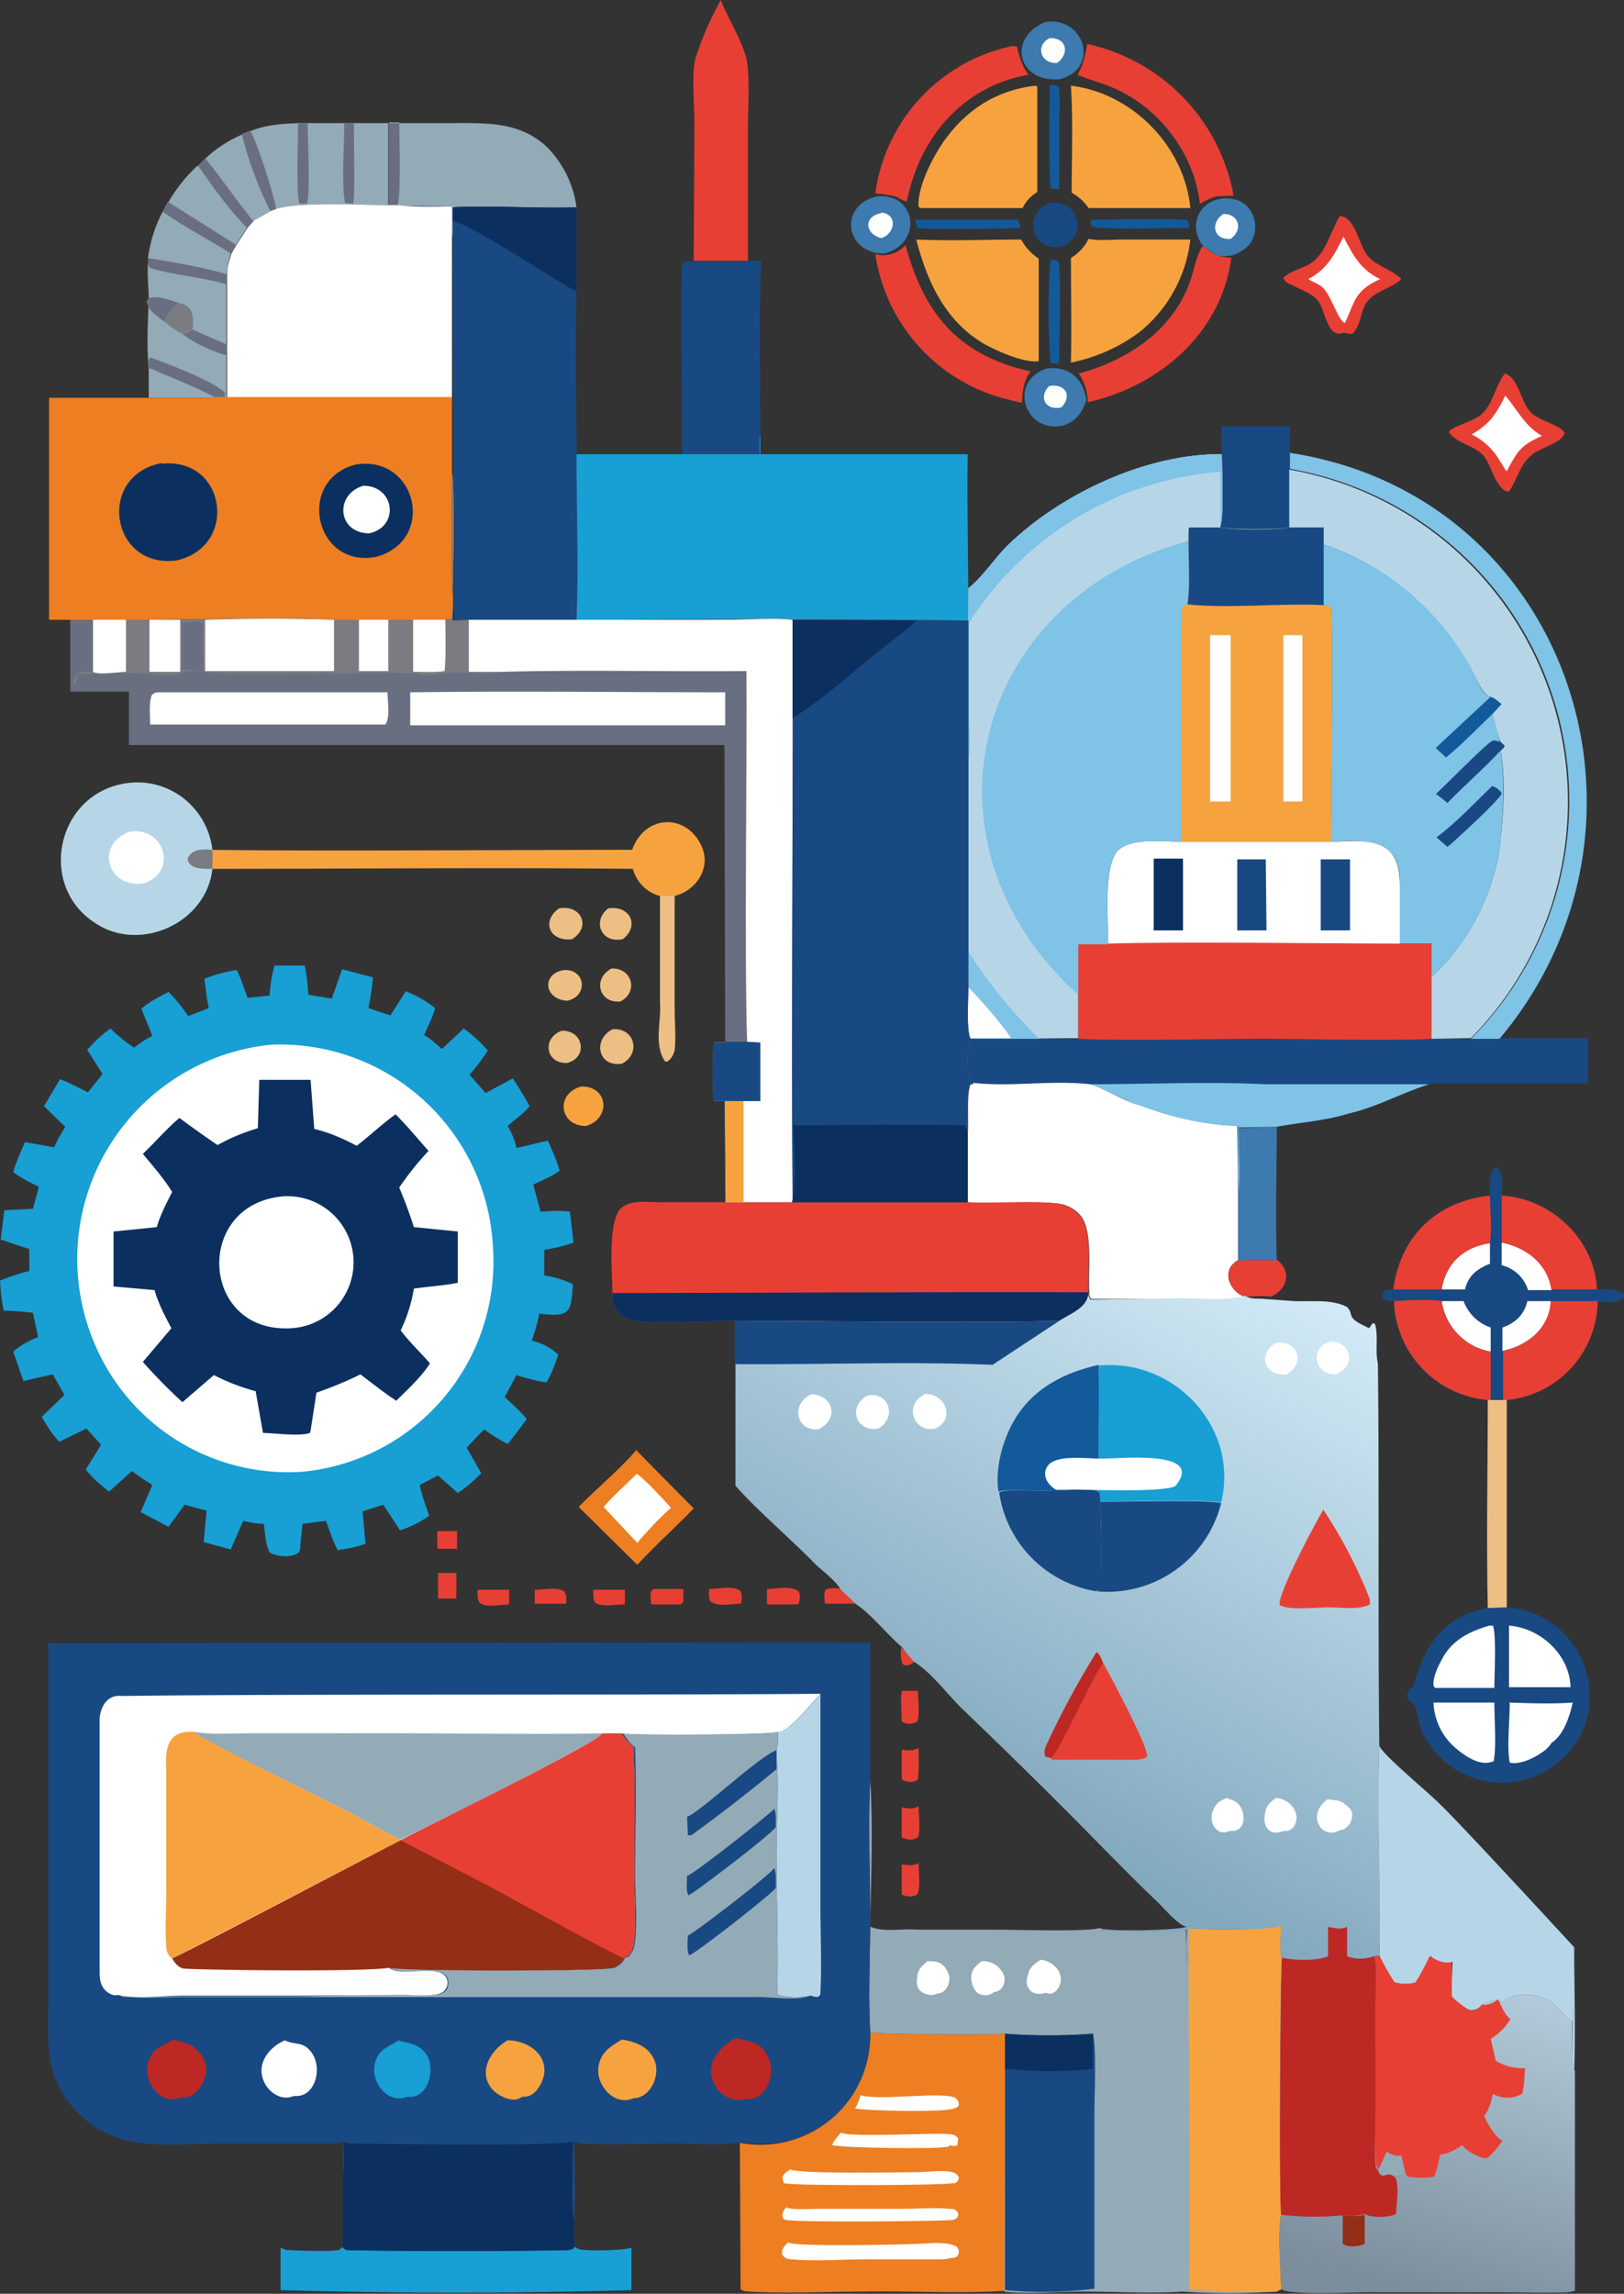 <svg xmlns="http://www.w3.org/2000/svg" data-name="Layer 1" viewBox="0 0 221.7 313.1"><rect x="0" y="0" width="221.7" height="313.1" fill="#333333" stroke="none"/><defs><linearGradient id="a" x1="1518.6" x2="1583.3" y1="-1929.3" y2="-1722.2" gradientTransform="matrix(.22 0 0 -.22 -151.3 -114.6)" gradientUnits="userSpaceOnUse"><stop offset="0" stop-color="#7c8e9d"/><stop offset="1" stop-color="#b7d0df"/></linearGradient><linearGradient id="b" x1="1271.6" x2="1454.1" y1="-1617.2" y2="-1283.8" gradientTransform="matrix(.22 0 0 -.22 -151.3 -114.6)" gradientUnits="userSpaceOnUse"><stop offset="0" stop-color="#83a9bf"/><stop offset="1" stop-color="#d4ecf8"/></linearGradient></defs><path d="M123 224.8c.6.7 1.2 1.5 1.9 2-.6.4-1.2.8-1.7.3-.3-.7-.2-1.5-.2-2.3ZM59.6 209h2.8v2.4h-2.7V209Zm55.2 7.8 2.1 2.1h-4.3c0-.6-.2-1.3.1-1.9.6-.3 1.4-.2 2-.2ZM73 217c1.3 0 2.9-.4 4 .2.4.6.3 1 .3 1.7H73v-2Zm-7.8 0h4.3v2c-1.3 0-3 .5-4-.2-.4-.6-.3-1-.3-1.8Zm15.8 0h4.3v2c-1.3 0-3 .4-4-.2-.4-.6-.3-1.1-.3-1.8Zm-21.2-2.3h2.5v3.5h-2.5v-3.5Zm29.5 2.2h4v1.2c0 .5 0 .6-.4.9h-4c0-.7-.4-1.8.4-2.1Zm7.5 0c1.4 0 3-.5 4.2.2.4.5.2 1.2.2 1.8-1.3 0-3 .5-4.2-.3-.3-.5-.2-1.1-.2-1.7Zm7.9 0c1.2 0 3.2-.5 4.3.3.3.5.2 1.2 0 1.8h-4.3v-2.2Zm18.5 21.9a3 3 0 0 0 2.2-.2c0 1.4.1 3-.1 4.3-.6.5-1.5.4-2.2 0V239Zm0-8h2.1c0 1 .3 3.3-.1 4.2a2 2 0 0 1-2.1 0c0-1.3-.2-2.8 0-4.1Zm0 23.7c.8.1 1.5.2 2.2-.2 0 .9.3 3.6-.2 4.3-.7.4-1.4.3-2.1 0v-4.1Zm0-7.8c.8.2 1.5.3 2.2-.2 0 1 .3 3.6-.1 4.3-.8.5-1.5.3-2.2 0v-4.1Z" fill="#e83f35"/><path d="M148.9 30c4.3 0 8.8-.2 13.1 0 .4.4.3.7.3 1.1-1.7 0-12.8.3-13.3-.2l-.1-.8Z" fill="#135a9a"/><path d="M77.1 132.4c3 0 3.1 3.7.3 4.2-3.2-.2-3.5-3.8-.3-4.2Zm6.4-.2c2.8-.1 3.7 3.2 1.2 4.5-3 .3-3.8-3.2-1.2-4.5ZM83 124c3-.5 4.4 2.4 2 4.2-2.9.6-4.2-2.4-2-4.2Z" fill="#eebf84"/><path d="M125 30h13.9c.3.4.3.6.4 1.1-1.4.1-13.3.3-14 0-.2-.2-.3-.8-.4-1Z" fill="#135a9a"/><path d="M76.3 124c3-.6 4.5 2.5 1.8 4.2-3 .4-4.3-2.4-1.8-4.2Zm.4 16.7c3-.1 3.6 3.7.7 4.4-3 .1-3.4-3.5-.7-4.4Zm6.9-.2c3-.3 4 3.3 1.3 4.7-3.3.5-4-3.3-1.3-4.7Z" fill="#eebf84"/><path d="M143.3 11.6c.5 0 .8 0 1.2.2.3 1.7.1 3.6.1 5.4v8.6h-1.1c-.4-1.1-.2-12.2-.2-14.2Zm.1 23.9c.4 0 .7 0 1.1.2.4 1.6.1 11.4.1 13.9a4 4 0 0 1-1.2-.1 96 96 0 0 1 0-14Z" fill="#135a9a"/><path d="M79.4 148.3c3.7 0 4 4.4.6 5.4-3.7 0-4.2-4.5-.6-5.4Z" fill="#f6a33f"/><path d="M143.2 27.7c4-.7 5.5 4.5 1.7 6-4 .6-5.4-4.3-1.7-6Z" fill="#194982"/><path d="M169 172h5.4c2 1.7 1.3 4-.9 5-1.2-.2-2.4 0-3.7 0-2.1-.9-3-3.7-.8-5Z" fill="#e83f35"/><path d="M90.1 122.2h2v15.5c0 1.8.2 4 0 5.7-.2.6-.4 1.1-1 1.5h-.3c-1.6-2.3-.5-5.5-.7-8v-14.7Z" fill="#eebf84"/><path d="M119.7 26.8c5.5-.5 6.3 6.5 1 7.8-5.2.1-6.4-6.5-1-7.8Z" fill="#3d7aaf"/><path d="M120.3 29c2.4.3 1.8 3 0 3.5-2.3-.6-2.4-3 0-3.4Z" fill="#fff"/><path d="M164.4 33.8c-2.8-3.4 0-7.5 4.1-6.6 2.3.5 3.4 3.1 2.6 5.2-.4 1.2-1.6 2-2.7 2.4-.6.2-1.2.1-1.8.2-.8-.3-1.5-.8-2.2-1.3Z" fill="#3d7aaf"/><path d="M167 29.2c2.2 0 2.7 2.2 1 3.4-2.4.2-2.8-2.2-1-3.4Z" fill="#fff"/><path d="M142.9 50.3c3-.4 5 1.4 5.4 4.3-.5 1.7-1.5 3-3.2 3.5-5.3 1.1-7.5-6.1-2.2-7.8Z" fill="#3d7aaf"/><path d="M143.2 52.7c2.1-.4 3.3 1.2 1.7 2.9-2.1.5-3.2-1.3-1.7-2.9Z" fill="#fff"/><path d="M142.7 3c5.4-.8 7.5 6.4 2 7.8-5.7.6-7.3-5.6-2-7.8Z" fill="#3d7aaf"/><path d="M143.4 5.2c2.3 0 2.6 2.2.9 3.4-2.3.1-3-2.4-1-3.4Z" fill="#fff"/><path d="M205.2 191h.5v28.4l-2.6.1c-.2-9.4 0-19 0-28.4h2.1Z" fill="#eebf84"/><path d="m169.1 154 5.2-.2c0 6-.2 12.2 0 18.3-1.7-.2-3.5-.1-5.3 0V163c.3-3 0-6 .1-9Z" fill="#3d7aaf"/><path d="M205.5 51c1.8.6 2.1 3.8 3.4 5.2 1 1.2 4.2 1.8 4.7 2.9-.4 1.4-3.4 2-4.5 3-1.6 1.3-2 3.4-3.1 5-1.7 0-2.4-3.6-3.4-4.8-1.2-1.5-3.7-1.7-4.8-3.3.1-.7 3.2-1.4 4.4-2.4 1.7-1.5 1.9-4 3.3-5.7Z" fill="#e83f35"/><path d="M205.5 54c1.7 2 2.6 4.1 5 5.5-2.9 1.3-3.3 2-4.8 4.8-.4-.3-.6-1-.9-1.3a9 9 0 0 0-3.9-3.7c2.5-1.4 3.4-2.9 4.6-5.3Z" fill="#fff"/><path d="M182.9 29.5c2.1 0 2.6 4 3.8 5.4 1.1 1.4 3.4 1.9 4.6 3.2-1.2 1.2-3.5 1.6-4.6 3-1 1.2-.8 3.1-2 4.4-.5.2-.7 0-1.2-.1-2.4 1-2.5-3.2-3.7-4.5-.8-.9-2.4-1.4-3.4-2-.6-.2-1-.4-1.2-1 .8-.8 2.3-1.2 3.3-1.7 2.5-1.3 3-4.4 4.4-6.7Z" fill="#e83f35"/><path d="M183.4 32.3c1.3 2.5 2.3 4.5 5 5.8-3.5 1.6-3.4 3-4.8 6-1-.4-1.9-4-3.2-5-.5-.4-1.2-.6-1.8-1 2.6-1.4 3.5-3.2 4.8-5.8Z" fill="#fff"/><path d="M147.2 51c6.4-1.7 12.4-5.5 15-11.9.7-1.6 1-4 1.9-5.4h.3a7 7 0 0 0 2.2 1.3l1.5.2c-1.4 10.3-9.8 17.5-19.6 19.7a6.9 6.9 0 0 0-1.3-4Z" fill="#e83f35"/><path d="m86.9 198 7.8 7.9c-2.5 2.6-5.2 5-7.7 7.7l-8-7.9c2.6-2.7 5.5-5 7.9-7.8Z" fill="#ed7e22"/><path d="M87 201.2c1.6 1.3 3.2 3.1 4.6 4.6a52.2 52.2 0 0 0-4.6 4.8l-4.6-4.9c1.4-1.6 3-3 4.5-4.5Z" fill="#fff"/><path d="M138.1 6.3h.7c.1.3.5 2.5 1.6 3.9-9 1.6-14.9 8.6-16.6 17.3-.3 0-1-.4-1.3-.6-1-.3-1.9-.4-3-.5a23.8 23.8 0 0 1 18.6-20.1Zm10.3-.3a25.9 25.9 0 0 1 20 20.7l-2.3.1c-.9.2-1.5.6-2.3 1-.8-6.8-5.4-13-11.8-15.8-1.6-.7-3.3-1.1-4.9-1.8.8-1.4 1-2.5 1.3-4Zm-24.8 27.4c2.6 9.6 7.3 15.1 17.1 17.3-1 1.3-1.1 2.7-1.2 4.3l-2.4-.6a24 24 0 0 1-17.6-19.7c1.7.4 3-.1 4.2-1.3Z" fill="#e83f35"/><path d="M166.8 58.2h9.3V72c-2.8.3-6.7.3-9.5 0v-.2c.6-2.9 0-10.2.2-13.6Z" fill="#194982"/><path d="M148.6 32.6c1.4.3 3.2.1 4.6.1h9.3a19 19 0 0 1-6.9 12.6c-2.8 2.1-6 3.5-9.4 4.2.1-4.7 0-9.5 0-14.3a6 6 0 0 0 2.4-2.6Zm-2.4-20.9c8.4 1 15.5 8.3 16.3 16.7h-13.9a6.7 6.7 0 0 0-2.3-2.1c0-4.9.2-9.8-.1-14.6Zm-21 21c4.7.2 9.5 0 14.2 0a7.4 7.4 0 0 0 2.4 2.6v14c-2 .3-6-1.5-7.7-2.5-5.2-3.2-7.5-8.4-9-14Zm16.1-21 .3.1v14.4c-.9.6-1.5 1.2-2 2.2h-14l-.2-.2c-.2-2.8 2.2-7.3 3.8-9.4 3-4 7-6.5 12.1-7.1ZM86.3 116c1.8-5 7.7-5 9.6-.2 1.1 2.9-1 5.8-3.8 6.5h-2a5.2 5.2 0 0 1-3.7-3.7c-19.1-.2-38.3 0-57.4 0V116c13.5.2 43.5 0 57.4 0Z" fill="#f6a33f"/><path d="m94.7 35.7.1-19c0-2.6-.4-6.2.1-8.6A44 44 0 0 1 98.4 0c1 2.6 2.8 5.3 3.5 8 .5 2.3.2 7 .2 9.4v18.2h-7.4Z" fill="#e83f35"/><path d="M54.5 16.8h7.3c4.8 0 9.3-.2 13 3.4 2.1 2.2 3.5 5 3.9 8.1-5.3.2-12-.3-16.9 0v4.2c-.2-1.4-.2-2.9-.1-4.3l-7.5-.1h-1.1V16.7h1.4Z" fill="#93aab7"/><path d="M53 16.8h1.5c0 1.5.3 10.7-.3 11.3h-1.1V16.7Z" fill="#696f81"/><path d="M42 16.8h11V28c-3.9 0-11.7-.5-15.3.5l-.8.4-2.3 1.3-.9.9c-2.5-2.5-4.6-5.6-6.7-8.4a19 19 0 0 1 6-4.3l1.2-.5c2.2-.9 4.3-1 6.6-1.1H42Z" fill="#93aab7"/><path d="M47 16.8h1.3c0 1.4.2 10.6-.1 11l-1.1-.1c-.5-2.4-.1-8.2-.1-11Zm-6.2 0H42c0 2 .4 9.7-.1 11h-1c-.5-.7-.2-9.4-.2-11Z" fill="#696f81"/><path d="M34.2 17.9c1 1.8 3.1 8.4 3.5 10.6l-.8.3-2.3 1.4-.9.9c-2.5-2.5-4.6-5.6-6.7-8.4a17 17 0 0 1 6-4.3l1.2-.5Z" fill="#93aab7"/><path d="M34.2 17.9c1 1.8 3.1 8.4 3.5 10.6l-.8.3A51 51 0 0 1 33 18.3l1.2-.5ZM28 21.6c2.3 2.8 4.3 5.8 6.6 8.6l-.9.9c-2.5-2.5-4.6-5.6-6.7-8.4l1-1Z" fill="#696f81"/><path d="m78.5 306.7.5.3c1 .3 6.3.2 7.2-.2v5.8a827 827 0 0 1-47.9 0v-5.8l.7.3c1.2.1 6.4.3 7.3 0l.5-.4.4.4c.6.2 30 .2 30.6 0 .3 0 .5-.2.6-.4Z" fill="#189fd4"/><path d="M102 35.6h1.9c-.3 8-.1 16-.1 24V62H93.1c.1-6.1-.3-20.2 0-26 .4-.4 1-.3 1.5-.3h7.4Z" fill="#194982"/><path d="M176 61.8c38.3 5.8 53.1 51 28.7 80h-3.9A46 46 0 0 0 176.1 64v-2.3Z" fill="#7fc3e7"/><path d="M23 27.6a21 21 0 0 1 4-5c2.1 3 4.2 6 6.7 8.5l-1.5 2.3-.7 1.2a14 14 0 0 0-.6 2.8v16.9H20.3v-4c-.3-3.2-.1-6.4 0-9.5 0-1.8-.3-3.8 0-5.6a21 21 0 0 1 2.7-7.6Z" fill="#93aab7"/><path d="M22.4 43.9c-1-.8-2.2-1.5-2.4-2.8l.3-.4c1.3-.4 3 .3 4.2.7a4.3 4.3 0 0 0-2 2.5Zm2.6 1.7 1.3-.6 4.6 2v1.5a19 19 0 0 1-6-2.9Z" fill="#696f81"/><path d="M24.5 41.4c2 .3 1.9 2 1.8 3.6a4 4 0 0 0-1.3.6c-1-.5-1.8-1-2.5-1.7.4-1.3.9-1.8 2-2.5Z" fill="#7b7b82"/><path d="M20.2 35.2c3.6.6 7.2 1.2 10.7 2.2v1.4c-3.4-1-7-1.2-10.4-2.2-.3-.4-.3-1-.3-1.4Zm0 15c0-.4 0-1 .3-1.4 1.9.6 9 3.4 10.2 4.8v.6h-1.4c-2.9-1.5-6-2.7-9-4Z" fill="#696f81"/><path d="M20.2 35.2a19 19 0 0 1 2-6.3c3 2.2 6.3 3.8 9.3 5.7a14 14 0 0 0-.6 2.8c-3.5-1-7.1-1.6-10.7-2.2Z" fill="#93aab7"/><path d="M23 27.6a21 21 0 0 1 4-5c2.1 3 4.2 6 6.7 8.5l-1.5 2.3-.7 1.2c-3-1.9-6.3-3.5-9.3-5.7l.7-1.3Z" fill="#93aab7"/><path d="m23 27.6 9.2 5.8-.7 1.2c-3-1.9-6.3-3.6-9.3-5.7l.7-1.3Z" fill="#696f81"/><path d="M29 118.6c-.8 7.4-9.9 11.5-16 7.4-7.8-5-5.4-17.2 3.7-19 6-1.2 11.6 3 12.3 9v2.6Z" fill="#b6d6e8"/><path d="M29 118.6c-1.3 0-3.2.1-3.4-1.4.6-1.4 2.2-1.3 3.4-1.2v2.6Z" fill="#7b7b82"/><path d="M17.8 113.5c4.8-.6 6.5 5.7 1.7 7.1-5 .6-6.5-5.5-1.7-7.1Z" fill="#fff"/><path d="M205.7 219.4c11 .8 15.5 14.8 6.6 21.5a12 12 0 0 1-18.4-5.1c-.2-.7-.5-2.9-1-3.2-.4-.3-.7-.5-.8-1 0-.7.2-1 .9-1.4 1.3-5.5 4.2-9.7 10.1-10.7h2.6Z" fill="#194982"/><path d="M206 232.4c3 .1 5.9.2 8.7 0-.4 1.8-1.2 4.4-2.9 5.5a4 4 0 0 1-1.3 1.3c-1.1.8-3 1.7-4.4 1.4-.4-2.1 0-5.8 0-8.1Zm-10.3 0h8.3c0 2.2.3 6.2-.1 8-1.8.8-3.9-.7-5.2-1.8a8.6 8.6 0 0 1-3-6.1Zm7.6-10.5h.5c.5 1.1.2 7 .2 8.5h-8.1l-.2-.3c-.1-1.3.7-2.8 1.3-3.9 1.4-2.4 3.6-3.5 6.3-4.3Zm2.7 0c4.3.3 8.3 4 8.4 8.4H206v-8.5Z" fill="#fff"/><path d="M188.3 238.3c.5 1.3 7 6.6 8.3 8 2 1.8 18.3 19.5 18.3 19.5 0 5.7.2 11.4 0 17-.5-1.2-.1-7.3-.2-9v2c-1-.3-2.2-2.1-3.2-2.7-1.5-.9-5.3-1.4-6.4.3-.7-.8-2-.3-2.8.3a2 2 0 0 1-1.5.7c-.8-.2-2-1.3-2.7-1.9l.2-4.7c-.9.4-2.4-.2-3-.8l-2 3.6c-1 .3-2 .2-2.9 0-.3-.3-2-3.2-2.1-3.7.2-9.5-.4-19.1 0-28.6Z" fill="#b6d6e8"/><path d="M203.4 163.2c0-1.4-.2-2.5.6-3.7l.3-.2c1.1.9.7 2.6.7 3.9 6.8.4 12.7 6 13 12.8 1.3 0 2.4-.2 3.6.6l.1.4c-.8 1-2.5.7-3.6.7a13.7 13.7 0 0 1-12.4 13.4h-2.6a14 14 0 0 1-12.8-13.5c-.7 0-1 0-1.5-.4-.2-.5-.2-.4 0-.8.5-.4.8-.3 1.4-.4 1-7.3 5.9-12 13.2-12.8Z" fill="#194982"/><path d="M196.8 176c.6-3.6 3-5.8 6.6-6.3v2.8c-1.8.7-3 1.7-3.4 3.5h-3.2Zm8.2-6.4c3.4.7 6.3 2.9 6.8 6.5h-3.2a5 5 0 0 0-3.6-3.4v-3.1Zm3.5 8h3.2c-.1 3.7-3.2 6.1-6.6 6.8v-3.2c1.8-.6 3-1.8 3.4-3.6Zm-11.7 0h3a6 6 0 0 0 3.7 3.6v3.3a8.2 8.2 0 0 1-6.7-7Z" fill="#fff"/><path d="M205 163.2c6.8.4 12.7 6 13 12.8h-6.2c-.6-3.5-3.4-5.7-6.8-6.4v-6.4Zm-1.6 0c0 2 .3 4.4 0 6.5-3.5.5-6 2.7-6.6 6.3h-6.6c1-7.3 5.9-12 13.2-12.8Zm8.3 14.4h6.4a13.7 13.7 0 0 1-12.4 13.5h-.5v-6.7c3.3-.7 6.3-3.1 6.5-6.8Zm-21.4 0c2-.1 4.4-.3 6.5 0a8.2 8.2 0 0 0 6.7 6.9v6.6h-.3a14 14 0 0 1-12.9-13.5Z" fill="#e83f35"/><path d="M204.7 141.7h12.1v6.2h-21.7c-3.8 1.3-7.1 3.2-11 4.1-3.2 1-6.6 1.2-9.8 1.7l-5.2.2c0 3 .2 6 0 9-.2-3-.1-6.1-.1-9.2-4.5-.2-8.9-1.1-13-2.7-2.5-.8-4.8-2.2-7.3-3-5.2-.6-10.6.4-15.9-.2l-.4-.2c-.5-1.1-.4-4.8 0-5.8 8-.3 15.8.2 23.7 0 11.6 0 27.8.2 39.3 0h9.3Z" fill="#194982"/><path d="M172.7 148h22.4c-3.8 1.2-7.1 3.1-11 4-3.2 1-6.6 1.2-9.8 1.8l-5.2.1c0 3 .2 6.1 0 9-.2-3-.1-6.1-.1-9.2-4.5-.2-8.9-1.1-13-2.6-2.6-.9-4.8-2.3-7.3-3.1 7.9 0 16.2-.4 24 0Z" fill="#7fc3e7"/><path d="M176 64.1a46 46 0 0 1 24.8 77.6l-5.4.1v-8.4a30.7 30.7 0 0 0 9.2-16.8c.6-4.6 1-9.4.3-14.1l.5-.7-.5-.4c-.5-1.2-.8-2.7-1.2-4l1.2-1.3c-.4-.4-.8-.8-1.5-1-1.2-.5-1.7-2.4-2.4-3.4a36.3 36.3 0 0 0-20.3-17.4V72H176v-7.8Z" fill="#b6d6e8"/><path d="M37.7 28.5c3.6-1 11.4-.5 15.4-.5h1.1c2.5.3 5 .2 7.5.2v26.1H31V37.4c0-1 .3-1.8.6-2.8l.7-1.2 1.5-2.3.9-1 2.3-1.3.8-.3Zm95.1 119.3c5.2.6 10.7-.4 16 .2 2.4.8 4.6 2.3 7.1 3 4.2 1.6 8.6 2.5 13 2.7l.1 9.3v9c-2.3 1.3-1.3 4.1.8 5-2.5.6-5.8.3-8.4.3H149c-.3-.2-.3-.6-.3-1-.2-2.7.6-8.5-1.3-10.5a4.8 4.8 0 0 0-2.3-1.4c-2.7-.6-9.7 0-13-.3V155c.2-1.6-.2-5.7.4-7h.4Z" fill="#fff"/><path d="M180.7 74.3a36.4 36.4 0 0 1 20.4 17.4c.6 1 1 2.9 2.3 3.4.7.2 1 .6 1.6 1l-1.2 1.3 1 4 .6.4c0 .3-.3.4-.5.7.6 4.7.3 9.5-.3 14.1a30.5 30.5 0 0 1-9.2 16.8v-4.6h-4.3V121c.3-6.5-4.3-6.4-9.4-6.1 0-3.6.3-31.3 0-32-.2-.2-.7-.3-1-.3v-8.3Z" fill="#7fc3e7"/><path d="M203.7 107.3c.6.2 1 .5 1.3 1-.1.7-6.4 6.5-7.4 7.3l-1.5-1.3c2.7-2 5.2-4.7 7.6-7Zm-7.7 1.1c1.3-1.2 6.6-6.6 7.6-7.2.4-.3.9 0 1.3.1l.5.5c0 .3-.3.4-.5.6-2.3 2.5-5 4.8-7.3 7.2l-1.5-1.2Z" fill="#194982"/><path d="M203.4 95.1c.7.2 1 .6 1.6 1l-1.2 1.3c-2.1 2-4.2 4.2-6.4 6l-1.4-1.3 7.5-7Z" fill="#135a9a"/><path d="M61.8 30.1v-1.8c4.9-.3 11.6.2 16.9 0v11.5c-.3 15 .4 29.9 0 44.8H62c0-6.6.3-13.3-.1-19.9l-.1-32.2v-2.4Z" fill="#194982"/><path d="M61.8 30.1v-1.8c4.9-.3 11.6.2 16.9 0v11.5c-3.3-1.7-14-9-17-9.7Z" fill="#0b3060"/><path d="M132 164.1c3.4.2 10.3-.3 13 .3a5 5 0 0 1 2.3 1.4c2 2 1.1 7.8 1.3 10.6 0 2.1-2.5 2.9-4 3.9-11 .3-33 0-44.3 0-3.5 0-11.2.5-14.1-.1-1.9-.4-2.7-2-2.6-3.7 0-2.6-.7-9.8 1.2-11.6 1.6-1.3 3.9-.7 5.8-.8H132Z" fill="#e83f35"/><path d="M83.6 176.5c14 0 50.5-.2 65-.1 0 2.1-2.5 2.9-4 3.9-11 .3-33 0-44.3 0-3.5 0-11.2.5-14.1-.1-1.9-.4-2.7-2-2.6-3.7Z" fill="#0b3060"/><path d="M118.8 277.4c1 .3 16.7.4 18.4.2v35.1c-6.3.4-12.7 0-19 .1-5.3 0-10.8.3-16 0a2 2 0 0 1-1.1-.3l-.1-20a15 15 0 0 0 17.8-15Z" fill="#ed7e22"/><path d="M117.5 286c2.6.8 11.4-.6 13 .4.3.4.4.4.4 1-.3.3-.3.3-.7.4-1.2.6-12.4.3-13.5 0 .4-.5.6-1.3.8-1.8Zm-2.7 5.1c1.4.7 12 0 14.7.2.6 0 1 .2 1.3.6l-.1.9c-.5.2-.5.2-1 0l-.2.2c-1 .4-14.6.2-15.9-.2.2-.6.8-1.2 1.2-1.7Zm-7.5 10.2c1 .4 3.3.2 4.5.2h11.7c2 0 4-.2 6 0 .5 0 .8 0 1.2.4.2.4.1.4 0 .8l-.3.2-.2.1c-.3.2-21.8.4-23 0-.2 0-.3-.2-.4-.5 0-.5.2-.8.5-1.2Zm.5-5.2c1.2.7 15.2.4 17.4.4 1.4 0 3.8-.4 5.1.1.4.2.4.3.6.6-.1.5-.1.5-.5.8h-.4c-.9.3-21.5.4-23 0l-.2-.8c.2-.5.5-.7 1-1Zm-.2 10c1 .6 14.8.3 17.1.2 1.6 0 4-.4 5.5.2.5.1.5.3.7.7 0 .6-.2 1-.9 1l-1.2.2h-10.4c-3.4 0-7 .3-10.3 0-.6 0-1-.2-1.3-.6-.2-.7.3-1.3.8-1.7Z" fill="#fff"/><path d="M161.3 114.9h20.4c2.4 0 6-.6 8 1.3 1.2 1.3 1.4 3 1.4 4.8v7.8h4.3v13c-5.5.3-17.9 0-23.5 0-6 0-18.8.3-24.7 0v-13h4c.1-3-.6-10.5 1.4-12.7 1.8-1.8 6.3-1.2 8.7-1.2Z" fill="#e83f35"/><path d="M161.3 114.9h20.4c2.4 0 6-.6 8 1.3 1.2 1.3 1.4 3 1.4 4.8v7.8c-10.4 0-29.7-.3-39.8 0 0-3-.7-10.5 1.3-12.7 1.9-1.8 6.3-1.2 8.7-1.2Z" fill="#fff"/><path d="M180.3 117.3h4v9.7h-4v-9.7Zm-11.5 0h4l.1 9.7h-4v-9.7Z" fill="#194982"/><path d="M157.5 117.2h4v9.8h-4v-9.8Z" fill="#0b3060"/><path d="M103.8 59.6V62h28.3c-.1 7.5.1 15.1.1 22.7h-7l-17-.1c-5.8-.3-23.3.1-29.5 0 .3-7.5 0-15 0-22.6h25v-2.4Z" fill="#189fd4"/><path d="M29.3 54.2h32.4v24.5c0 1.7.3 4 0 5.8l-1 .1h-15c-8.4-.4-16.8 0-25.2 0H6.7V54.3h22.5Z" fill="#ed7e22"/><path d="M48.6 63.4c8.3-1.3 11 10.3 2.8 12.6-8.4 1.7-11.1-10.5-2.8-12.6Z" fill="#0b3060"/><path d="M49.6 66.3c4.3 0 5 5.6.8 6.5-4.3 0-4.8-5.3-.8-6.5Z" fill="#fff"/><path d="M22.1 63.3c8.8-.9 10.5 11.3 2 13.2-9 1.2-11-11.6-2-13.3Z" fill="#0b3060"/><path d="M181.3 263c.8.2 1.9.4 2.7 0v4c.9.5 2.6.4 3.6 0l.7-.1c.2.5 1.8 3.4 2.1 3.7a5 5 0 0 0 2.8 0c.8-1 1.4-2.5 2-3.6.7.6 2.2 1.2 3 .8v4.7c.5.6 1.8 1.6 2.6 2a2 2 0 0 0 1.5-.8c.7-.6 2-1.2 2.8-.3 1-1.7 4.9-1.2 6.4-.3 1 .6 2.1 2.3 3.1 2.6l.1-2c0 1.8-.3 7.9.3 9v30l-1 .2c-3.1.1-6.2 0-9.3 0h-16.6c-2.4-.1-11.6.5-13.2-.4-.1-3-.5-7.2 0-10.2-.3-.7-.2-34.2.1-35.1 1.3.4 5 .5 6.2-.2l.1-4Z" fill="url(#a)"/><path d="M183.3 302.4c.9.1 2 .2 3-.1v4c-.9.4-2.2.5-3 0v-3.9Z" fill="#942e16"/><path d="M188.3 266.9c.2.5 1.8 3.4 2.1 3.7a5 5 0 0 0 2.8 0c.8-1.1 1.4-2.5 2-3.6.7.6 2.2 1.1 3 .8v4.7c.5.6 1.8 1.6 2.6 2a2 2 0 0 0 1.5-.9c.7.2 1.6-.2 2.2-.7.4.8 1 2.3 1.7 2.7a8 8 0 0 1-2.7 2.7l.7 3a7 7 0 0 0 4 1c-.1 1.1-.1 2.4-.4 3.5a4 4 0 0 1-4 0c-.2 1-.6 2.4-1.2 3 .4 1 1.6 3 2.5 3.4-.4.6-1.5 2.1-2.2 2.4-1 0-2.7-1-3.3-1.8-.6.5-2.1 1.3-3 1.3-.2 1-.4 2-.8 3-.8.2-2.8.2-3.6 0-.3-.2-.3-.4-.4-.7-.4.8-1.4.5-2.1.4l-1 .2c-.5-.3-.4-.3-.6-.8l-.2-.6c-.3-2.5-.1-5.1-.1-7.6v-14.6c0-1.2.3-5.6-.2-6.4l.7-.1Z" fill="#e83f35"/><path d="M189.3 293.7c.7.4 1.2.7 2 .5l.5 2.2c-.4.8-1.4.6-2.1.4l-1 .2c-.5-.3-.4-.3-.6-.8.5-.8.8-1.7 1.2-2.5Z" fill="#93aab7"/><path d="M181.3 263c.8.2 1.9.4 2.7 0v4c.9.5 2.6.4 3.6 0 .5.9.2 5.2.2 6.4V288c0 2.5-.2 5.2 0 7.6 0 .3.1.5.3.6.2.5.1.5.6.8l1-.2c.3.1.8.3.9.7.4 1.5 0 3.2 0 4.7-1 .5-3.3.6-4.3 0a7 7 0 0 1-3 .2 40 40 0 0 1-8.5-.1c-.2-.7 0-34.3.2-35.2 1.3.5 5 .6 6.2-.1v-4Z" fill="#be2824"/><path d="M118.8 243c.4 6.5.1 13.4 0 20 2 .8 4.4.2 6.4.4h11c2.4 0 12.1.3 13.8-.2h.2l.3.3a101 101 0 0 0 11.4 0c0 .6 0 4.3.2 4.6 0-1.4-.3-3.5.1-4.9a66 66 0 0 0 12.7-.3c0 1-.3 3.5.1 4.3-.3.9-.4 34.4-.2 35-.4 3 0 7.2 0 10.3l-.6.3a95 95 0 0 1-12.8 0c-4 .3-9.3 0-13.5 0-2.9 0-8.2.4-10.8 0v-.2l.1-30.2v-4.8c-1.7.2-17.4.1-18.4-.2-.3-5.2 0-10.5 0-15.8 0-6.2-.3-12.5 0-18.7Z" fill="#93aab7"/><path d="M134 267.7h.3a3 3 0 0 1 2.8 2.1c.2 1-.4 2.1-1.4 2.1-.6.6-1.8.6-2.4 0a3 3 0 0 1-.7-2.2c.1-1 .7-1.4 1.4-2Zm-7.4 0c.6 0 1.3 0 1.8.3.6.4 1 1 1.2 1.8.1 1-.5 2.3-1.6 2.3-.7.4-1.7.2-2.3-.3-.5-.4-.6-1.1-.5-1.7 0-1.2.6-1.7 1.4-2.4Zm15.5-.2c1.5.2 2.9 1.4 2.7 3-.2 1-1 2-2 1.5-.8.3-1.9.2-2.3-.5-.4-.5-.4-1.2-.2-1.8.2-1.1.8-1.6 1.8-2.2Z" fill="#fff"/><path d="M137.2 277.6a80 80 0 0 0 12 0c.5 2 .2 8.3.2 10.6v24.2a55 55 0 0 1-12.2.2v-35Z" fill="#194982"/><path d="M137.2 277.6a80 80 0 0 0 12 0v4.8a59.2 59.2 0 0 1-12 0v-4.8Z" fill="#0b3060"/><path d="M162.3 263.2c1.6.2 11.6.3 12.6-.3 0 1-.3 3.5.1 4.3-.3.9-.4 34.4-.1 35-.5 3-.1 7.2 0 10.3l-.6.3a95 95 0 0 1-12-.3c.2-10.3-.1-38.6 0-49.3Z" fill="#f6a33f"/><path d="M132.2 80.3c2-1.6 3.5-4 5.3-5.8 7.3-7.1 19-12.6 29.3-12.5 0 2 .3 8.5-.2 9.8v.2c2.8.3 6.7.3 9.5 0h4.6v10.6c.2 0 .8 0 1 .3.3.7 0 28.4 0 32h-20.4c-2.4 0-6.8-.6-8.7 1.2-2 2.2-1.3 9.7-1.3 12.8h-4.1v12.8l-14.8.1c-.6-1-.2-5.7-.2-7V104c-.2-7.9 0-15.8 0-23.7Z" fill="#7fc3e7"/><path d="M132.2 80.3c2-1.6 3.5-4 5.3-5.8 7.3-7.1 19-12.6 29.3-12.5 0 2 .3 8.5-.2 9.8v.2h-4.3v1.8c-29.6 8-38 41.3-15.2 61.9v6l-14.7.1c-.6-1-.2-5.7-.2-7V104c-.2-7.9 0-15.8 0-23.7Z" fill="#b6d6e8"/><path d="M132.2 129.9a66 66 0 0 0 9.7 11.9h-9.5c-.6-1-.2-5.7-.2-7v-5Z" fill="#7fc3e7"/><path d="M132.2 134.8c1.2 1.1 5 5.5 5.8 6.9h-5.5c-.6-.9-.3-5.6-.3-6.9Z" fill="#fff"/><path d="M132.2 80.3c2-1.6 3.5-4 5.3-5.8 7.3-7.1 19-12.6 29.3-12.5 0 2 .3 8.5-.2 9.8v-7.4A44.8 44.8 0 0 0 132.3 85v12.6c0 2 .3 4.4-.1 6.3-.2-7.9 0-15.8 0-23.7Z" fill="#7fc3e7"/><path d="M176 72h4.7v10.6c.3 0 .8 0 1 .3.3.7 0 28.4 0 32h-20.4c0-3.2-.1-31.7.1-32.1.2-.2.4-.3.7-.3.5-3 0-7.3.2-10.5h4.3c2.8.4 6.7.4 9.5 0Z" fill="#f6a33f"/><path d="M175.2 86.7h2.6v22.7h-2.6V86.7Zm-10 0h2.8v22.7h-2.8V86.7Z" fill="#fff"/><path d="M176 72h4.7v10.6c-6-.3-12.7.5-18.6-.1.5-3 0-7.3.2-10.5h4.3c2.8.4 6.7.4 9.5 0Z" fill="#194982"/><path d="M61.8 64.7c.4 6.6 0 13.3 0 20 10.4-.2 27.3 0 37.7-.2 2.6 0 6.2-.2 8.7 0a1603.8 1603.8 0 0 1 24 .2v50.1c0 1.3-.3 6 .3 7-.5 1-.6 4.7 0 5.8l.3.2-.4.2c-.6 1.2-.2 5.3-.3 6.8v9.3H99l-.1-13.8h-1.4c-.3-1.3-.3-6.7 0-8H99l-.1-40.6H17.6v-7.3h-8v-9.8h10.8c8.4 0 16.9-.4 25.2 0h15.2l.8-.1c.5-1.7.2-4 .2-5.9 0-4.6-.2-9.3 0-13.9Z" fill="#696f81"/><path d="M21.9 94.5h31c0 1.2.4 3.5-.3 4.4H20.5c0-1.4-.2-2.7.2-4 .4-.4.6-.4 1.1-.4Zm34.2 0c14.3-.2 28.6 0 42.9 0V99H56v-4.5Z" fill="#fff"/><path d="M61.8 64.7c.4 6.6 0 13.3 0 20l2.2-.1v7l4.6.1c-2 .6-4.3 0-6.4.1-1.4 0-4.4.7-5.6.1-4-.2-27.2.5-28.8-.2 0-2-.2-4.2 0-6.2-.4-1.1-2-.5-3-.5.1 2.1.1 4.3 0 6.4l2.7.1c-1 .2-2.3-.1-3 .5-.7.3-3.2.1-4 0-1.4-.3-7.9 0-9.8 0-.1.6-.3 1-.6 1.6l-.1-.2c0-.5.2-1 .5-1.4.5-.4 1.6-.3 2.2-.3v-7.1h11.9c7 0 14-.3 21 0h15.1l1-.1c.3-1.7 0-4 0-5.9V64.7Z" fill="#7b7b82"/><path d="M49 84.6h4v7h-4v-7Zm-28.6 0h4.2v7.1h-4.2v-7.1Zm36 0h4.4c0 2.3.1 4.8-.1 7-1.2.2-3.1.1-4.3.1v-7Zm-43.7 0h4.5v7.1c-1 0-3.6.5-4.5 0v-7.1Zm15.3 0c5.8-.2 11.8-.2 17.6 0v7H28v-7Zm36 0h35.5c2.6 0 6.2-.3 8.7 0 .1 21.6-.2 57.3 0 78.7v.8h-9.1l-.1-13.8h-1.4c-.3-1.3-.3-6.7 0-8h4.4c-.4-11.7 0-38.7-.1-50.7-11.1.1-22.2-.2-33.3.1H64v-7.1Z" fill="#fff"/><path d="M99 150.3h2.5v13.8h-2.4l-.1-13.8Z" fill="#f6a33f"/><path d="M99 142.2h3l1.8.1v8h-6.3c-.3-1.3-.3-6.7 0-8H99Zm9.2-57.6a1603.8 1603.8 0 0 1 24 .1v50.1c0 1.3-.3 6 .3 7-.5 1-.6 4.7 0 5.8l.3.2-.4.2c-.6 1.2-.2 5.3-.3 6.9v9.2h-23.9v-.8c-.2-21.4.1-57.1 0-78.7Z" fill="#194982"/><path d="m108.2 84.6 17 .1c-1.9 1.7-4 3.2-6 4.8-3.4 2.8-7.3 6.3-11 8.5V84.6Zm.1 69c7.8 0 15.6-.2 23.4 0 .3.3.3.9.4 1.3v9.2h-24l.2-.7c.4-2.1.1-7.4 0-9.7Z" fill="#0b3060"/><path d="M37.4 131.8h4.2c.3 1.4.4 2.7.5 4l3.2.5 1.4-4 4.2 1.1a34 34 0 0 1-.6 4.2l3 1 2.1-3.3a16 16 0 0 1 4 2.3c-.3 1.2-1 2.5-1.5 3.7.9.5 1.7 1.2 2.4 1.9l3-2.8a19 19 0 0 1 3.3 3c-.8 1.2-1.6 2.3-2.5 3.3l2.2 2.5 3.7-2a44 44 0 0 1 2.3 3.8c-.8 1-2 1.8-3 2.7.6 1 1 2 1.2 3l4.3-1c.6 1.4 1.2 2.7 1.6 4.1-1.1.8-2.4 1.3-3.6 1.9l1 3.7c1.3-.1 2.7-.2 4 0l.5 4.2c-1.3.5-2.7.8-4 1v3.5c1.4.2 2.7.6 3.9 1.2-.2 4-.5 4.5-4.6 4-.2 1.3-.6 2.5-1 3.7 1.5.4 2.5.9 3.6 1.9a18 18 0 0 1-1.6 3.8c-1.4-.2-2.8-.6-4.1-1l-1.6 3c1 .9 2.1 1.9 3 3a69 69 0 0 1-2.6 3.4c-1.1-.6-2.2-1.2-3.2-2l-2.4 2.5 2 3.5c-1 1-2 1.9-3.2 2.7l-2.7-2.4-2.5 1.3c.3 1.4.8 2.8 1.3 4.2a15 15 0 0 1-4 2 85 85 0 0 0-2.3-3.5l-2.8.9.4 4.4c-1.2.5-2.5.7-3.8.9-.7-1.3-1.1-2.7-1.6-4l-3.2.4-.3 2.9c0 .4 0 .7-.2 1-1 .8-3 .6-4 0-.6-1.2-.6-2.7-.8-3.9-1 0-1.9-.2-2.8-.4l-1.7 3.9-3.7-1 .4-4.3-3-.8-2.2 3-3.8-2 1.6-3.7a53 53 0 0 1-2.8-1.9l-3.1 2.8c-1.2-.9-2.3-1.9-3.2-3l2.1-3.4-2-2.2-3.7 1.8c-1-1-1.7-2.2-2.4-3.4l3.1-3-1.6-2.8-4 .9-1.4-4c1-.9 2.2-1.5 3.4-2l-.7-3.3a42 42 0 0 0-4-.3c-.3-1.4-.4-2.7-.5-4.1 1.3-.5 2.6-1 4-1.3v-3l-3.9-1.3.5-4 3.9-.2.8-3c-1.2-.6-2.4-1.2-3.5-2 .4-1.4 1-2.7 1.6-4.1l4 .7c.4-1 1-1.9 1.5-2.8L6 151l2.2-3.7c1.3.5 2.6 1.2 3.8 1.8l2-2.5-2.1-3.3c1-1.1 2-2.1 3.2-2.9 1 1 2 1.8 3.2 2.6.8-.6 1.5-1.1 2.5-1.6l-1.5-3.7c1.1-1 2.4-1.6 3.7-2.3 1 1 1.9 2.1 2.7 3.3l2.8-1.1c-.3-1.3-.4-2.7-.6-4a22 22 0 0 1 4.4-1.2c.6 1.1 1 2.5 1.5 3.8l3-.3c.1-1.5.3-2.8.7-4.2Z" fill="#189fd4"/><path d="M37 142.6a29.1 29.1 0 0 1 30.3 27.7 28.8 28.8 0 0 1-26.1 30.6 28.7 28.7 0 0 1-28.5-18A29.4 29.4 0 0 1 37 142.6Z" fill="#fff"/><path d="M35.4 147.4h7l.5 6.7c2.1.5 3.9 1.3 5.8 2.3 1.8-1.4 3.5-3 5.3-4.3 1.6 1.6 3 3.3 4.5 5a40.8 40.8 0 0 0-4 5 60 60 0 0 1 2 5.4l6 .6v7c-2 .4-4 .5-6 .8a21 21 0 0 1-1.8 5.7c1.2 1.6 2.7 3 4 4.5-1.3 2-3 3.5-4.6 5.1-1.7-1.1-3.3-2.4-4.9-3.6-2 1-4 1.8-6 2.5l-.8 5.2-.1.3c-1.4.5-4.9 0-6.4 0l-1-5.7a29 29 0 0 1-5.7-2.2l-4.3 3.7a76.3 76.3 0 0 1-5.4-5.5l3.9-4.6c-.9-1.7-1.8-3.4-2.3-5.2l-5.6-.5v-7.5l5.9-.6c.5-1.7 1.3-3.2 2.1-4.8-1.1-1.8-2.6-3.5-4-5.2 1.7-1.6 3.3-3.5 5-4.9a144 144 0 0 0 5.2 3.7c1.8-1 3.5-1.7 5.5-2.3l.2-6.7Z" fill="#0b3060"/><path d="M38.7 163.3a9 9 0 0 1 1.1 18c-12.5.8-13.4-17-1.1-18Z" fill="#fff"/><path d="M148.6 176.4c0 .3 0 .7.3 1l12.5-.2c2.6 0 6 .4 8.4-.3h.2c.9.5 1.6.3 2.5.4l4.2.3c2.4.1 5-.3 7.2.8.9 1 0 1.3 1.8 2.3l1.2.6.5-.7.3.1c.5 1.6 0 3.7.4 5.4.2 14.5 0 37.5.2 52.2-.4 9.5.3 19.1 0 28.6l-.7.1c-1 .4-2.7.5-3.7 0v-4c-.7.4-1.8.2-2.6 0v4c-1.3.7-5 .6-6.3.2-.4-.8-.1-3.3-.1-4.3-1 .6-11 .5-12.6.3-.4 1.4-.2 3.5-.2 5v-.1c-.3-.3-.1-4-.1-4.7-.4.2-.6.3-1 .3-1.1.1-9.9 0-10.5-.2l-.3-.3c1 .5 10.7.3 11.8-.2-1-.1-3-2.4-3.8-3.2-4.4-4.2-8.7-8.7-13-13a936 936 0 0 0-14-13.7c-2-2-4-4.7-6.3-6.2-.7-.6-1.3-1.4-1.8-2.1-2-1.7-4.2-4.5-6.2-5.8l-2.1-2c-.8-1.3-2.3-2.4-3.4-3.4-3.4-3.5-8-7.4-11-10.8v-22.5c11.3 0 33 .3 44.2 0 1.5-1 4-1.8 4-4Z" fill="url(#b)"/><path d="M181.8 183.1c2.9.2 3.2 3.6.5 4.5-3.1 0-3.5-3.9-.5-4.5Zm-7.6.2c3-.4 4.1 2.9 1.4 4.3-3 .3-4-2.8-1.4-4.3Zm-6.7 62.1c.5.3 1 .3 1.5.8 1.2 1.2 1.1 4-1.1 3.7-1.8.9-3-1.2-2.3-2.8.4-1 1-1.3 1.9-1.7Zm6.7 0c1.4.2 2.7 1.1 2.8 2.7 0 1-.7 2-1.7 1.8-1.9.8-3-.5-2.6-2.3.1-1.1.7-1.6 1.5-2.2Zm-55.8-54.9c3-.6 4.1 3 1.5 4.5-3.1.5-4.2-3-1.5-4.5Zm-7.5-.2c3 .3 3.6 3.5.8 4.8-3.2.3-3.7-3.8-.8-4.8Zm15.2 0c2.8-.3 4.5 3.3 1.6 4.7-3 .6-4.3-3.2-1.6-4.6Zm55.2 55.3c1 .2 1.5 0 2.3.7.5.3 1 .8 1 1.4 0 1-.7 2.1-1.7 2.1a2 2 0 0 1-2.5-.2c-1.2-1.4-.5-3 .8-4Z" fill="#fff"/><path d="m143.2 239.9-.5-.1c-.2-.6-.1-1 .1-1.5a117 117 0 0 1 6.9-12.8c.5.4.7 1 .9 1.6-1.4 1.8-6.2 12.5-7 12.8h-.4Z" fill="#be2824"/><path d="M150.6 227c1 1.8 6.2 11.5 6 12.8-.4.3-.8.3-1.3.4h-11.6l-.5-.3h.3c.9-.3 5.7-11 7-12.8Zm30-21a64 64 0 0 1 6.4 12.3v.7c-1.5.8-4 .4-5.6.4-1.3 0-5.4.4-6.4-.2-.2 0-.2 0-.3-.2-.3-1.4 5-11.4 6-13Z" fill="#e83f35"/><path d="M144.1 203.4h1.2c1.5 0 3.6-.5 4.8.3.2.4.2.8.1 1.3 0 2.3.4 10.3 0 12l-.6.2a16 16 0 0 1-13.2-13.5c1.3-.6 5.9 0 7.7-.3Z" fill="#194982"/><path d="M136.3 203.6c-.5-3.4.7-7.5 2.5-10.3 2.6-4 6.7-6 11.2-7 .1 4.3 0 8.6 0 12.8-1.8 0-5.5-.5-6.8.8-1.1 1.2-.3 2.7 1 3.5-2 .3-6.5-.3-7.9.2Z" fill="#135a9a"/><path d="M150.2 205c2.1 0 15.7-.3 16.5.2a16 16 0 0 1-17.1 12c.2 0 .3 0 .5-.2.5-1.7.1-9.7.1-12Zm-49.9-24.7c11.4 0 33.2.3 44.3 0l-9.1 6c-11.7-.5-23.5 0-35.2-.1v-5.9Z" fill="#194982"/><path d="M150 186.4c10.4-1 19.2 8.5 16.7 18.7-.9-.4-14.4-.2-16.5-.1l-.1-1.3c-1.2-.8-3.3-.3-4.8-.4h-1.2c-1.2-.7-2-2.2-.9-3.4 1.3-1.4 5-.8 6.8-.8v-12.7Z" fill="#189fd4"/><path d="M150 199.1c2.5.1 14.6-1.4 10.5 3.7-1.2 1-13 .5-15.2.5h-1.2c-1.2-.7-2-2.2-.9-3.4 1.3-1.3 5-.8 6.8-.8Z" fill="#fff"/><path d="m6.6 224.3 112.2-.1v18.7c-.3 6.2-.1 12.5 0 18.7 0 5.3-.3 10.6 0 15.8.1 9.8-8.3 16.7-17.8 15-1.8.5-6.7.2-8.8.2-4.2 0-8.6.2-12.9 0l-.9-.3c0 3.5.2 7.1 0 10.7v3.7l-.6.4c-.7.1-30 .2-30.6 0l-.4-.4v-14.4c-.7.4-1.6.3-2.4.3H29.9c-4 0-8.6.5-12.5-.4a14 14 0 0 1-10.5-10.7c-.5-2.7-.3-5.6-.3-8.3v-48.9Z" fill="#194982"/><path d="M38.9 278.5c1.3.7 2.4.1 3.5 1.5 1.7 2 .8 6.4-2.3 6.1-1.8.8-3.7-.7-4.2-2.3-.8-2.3.9-4.4 3-5.3Z" fill="#fff"/><path d="m54.3 278.5 1.2.3c1 .2 2 .6 2.7 1.6 1.3 2 .3 6.2-2.6 5.8-2.6 1.1-5.1-2-4.4-4.6.4-1.8 1.8-2.2 3.1-3Z" fill="#189fd4"/><path d="M69.3 278.5c2.4 0 5.3 1.6 5 4.5-.2 1.4-1.3 3.4-3 3.2-1.1.9-2.8.1-3.8-.7-2.4-2.3-.8-5.5 1.8-7Zm15.6-.1c2 .3 4 1.1 4.6 3.3.5 2-.9 4.7-3 4.7-2.6 1.2-5.2-1.8-4.8-4.3.3-2 1.7-2.8 3.2-3.7Z" fill="#f6a33f"/><path d="M23.7 278.4c1.5.5 2.6.5 3.7 2 .6.7.9 1.7.7 2.7-.3 1.6-1.7 3.5-3.5 3.2-2.7 1.2-5.1-2.2-4.4-4.7.5-2 2-2.3 3.5-3.2Zm76.8-.2c1.7.4 3.4.6 4.2 2.3 1.4 2.2.1 6.4-3 6-1.5.5-3.3-.4-4-1.7-1.7-2.7.3-5.4 2.8-6.6Z" fill="#be2824"/><path d="M112 231.2v28.9c0 4 .2 8 0 11.9 0 .2 0 .3-.2.5-.4.2-.7 0-1.1-.1h-.1c-1 .3-3.6.3-4.5-.2.2-6.5-.1-13-.1-19.4 0-4.4.4-9 0-13.3v-.6c.3-.9.2-1.7.2-2.5h.3c1.6-.5 4.4-3.9 5.5-5.2Z" fill="#b6d6e8"/><path d="m47 292.4.8.2c3.4 0 29.2.4 30.4-.3 0 1.5-.3 10 .2 10.7v3.7c-.1.2-.3.4-.6.4-.7.2-30 .2-30.6 0l-.4-.3v-10.2c.3-1.2.1-3 .1-4.2Z" fill="#0b3060"/><path d="M84.8 236.6c1.7.3 20.4.2 21.4-.2 0 .8.1 1.7-.2 2.5v.6c.4 4.3 0 9 0 13.3 0 6.5.3 13 .1 19.4.9.5 3.5.5 4.5.2-1.8.8-5.6.1-7.8.2H25c-2.5 0-5 .2-7.5 0-.6 0-.8 0-1.3-.3 2.8.6 5.8.1 8.7.2h16l12.7-.3c1.8 0 3.8.3 5.7.1.5 0 1-.1 1.5-.5.3-.3.4-.7.4-1.2-.1-3-6.1-.5-8-2 1.2.5 29.2.5 30.7 0 .6-.3 1.1-.6 1.4-1.3l.5-.2c.4-.5.7-.9.8-1.5.5-3 .1-6.6.1-9.5 0-5.9.2-11.8 0-17.6-.6-.3-1.3-1.4-1.7-2Z" fill="#93aab7"/><path d="M105.7 246.9c.3.7.2 1.7.2 2.5-.5.9-11.1 9-11.9 9.3-.4-.5-.2-2-.2-2.7h.1c.7-.1 11.1-8.3 11.8-9.1Zm0 8c.3.9.2 2 .2 2.8-.5.8-11 9-11.8 9.2-.4-.5-.2-2.1-.2-2.7.7-.2 11-8.1 11.8-9.2Zm-12-6.9c1.3-.1 9.8-8.2 12.3-9.1v2.6a239 239 0 0 1-11.6 9h-.5l-.1-2.5Z" fill="#194982"/><path d="M16.1 272.3c-.6.2-1.3-.2-1.7-.6-.7-.7-.8-1.6-.8-2.6v-34.6c.2-1.8 1.2-3.2 3-3 22.2-.3 72.7-.1 95.4-.3-1.2 1.3-3.9 4.7-5.5 5.2h-.3c-1 .4-19.7.5-21.4.2.4.5 1.2 1.6 1.7 1.9.2 5.8.1 11.7.1 17.5 0 3 .3 6.6-.1 9.5a3 3 0 0 1-.9 1.6l-.4.2c-.3.6-.8 1-1.5 1.2-1.5.6-29.4.6-30.6.1 1.8 1.5 7.8-1 8 2 0 .4-.1.8-.5 1.2-.3.3-1 .5-1.5.5-1.8.2-3.8-.1-5.6 0l-12.7.1h-16c-2.9 0-5.9.5-8.7-.1Z" fill="#fff"/><path d="M26.6 236.4c2.1.4 4.6.2 6.8.2h12.2c8.5-.1 28.5.2 36.7 0-1.2 1.5-24 12.7-27.6 14.5-2.7-1.2-5.3-2.9-8-4.2-6.4-3.3-13-6.3-19.3-9.8-.3-.2-.6-.3-.8-.7Z" fill="#93aab7"/><path d="m23.5 267.3-.3-.2c-.3-.4-.5-.8-.5-1.3-.2-2.5 0-5.3 0-7.8v-16.4c-.2-3 .2-5.5 3.9-5.2.2.4.5.5.9.7 6.3 3.5 12.8 6.5 19.2 9.8 2.7 1.3 5.3 3 8 4.2v.1c-3.4 1.7-30.7 16-31.2 16.1Z" fill="#f6a33f"/><path d="M82.3 236.6h2.5c.4.5 1.2 1.6 1.7 1.9.2 5.8.1 11.7.1 17.5 0 3 .3 6.7-.1 9.5a3 3 0 0 1-.9 1.6l-.4.2c-.3.6-.8 1-1.5 1.3-1.5.5-29.4.5-30.6 0-3.3.6-26.5.3-28.1.1-.7-.2-1.2-.8-1.5-1.4.5 0 27.8-14.4 31.2-16.1 3.5-1.9 26.4-13 27.6-14.6Z" fill="#942e16"/><path d="M82.3 236.6h2.5c.4.5 1.2 1.6 1.7 1.9.2 5.8.1 11.7.1 17.5 0 3 .3 6.7-.1 9.5a3 3 0 0 1-.9 1.6l-.4.2c-1-.2-17.5-9.4-19.9-10.6l-10.6-5.5c3.5-1.9 26.4-13 27.6-14.6Z" fill="#e83f35"/></svg>